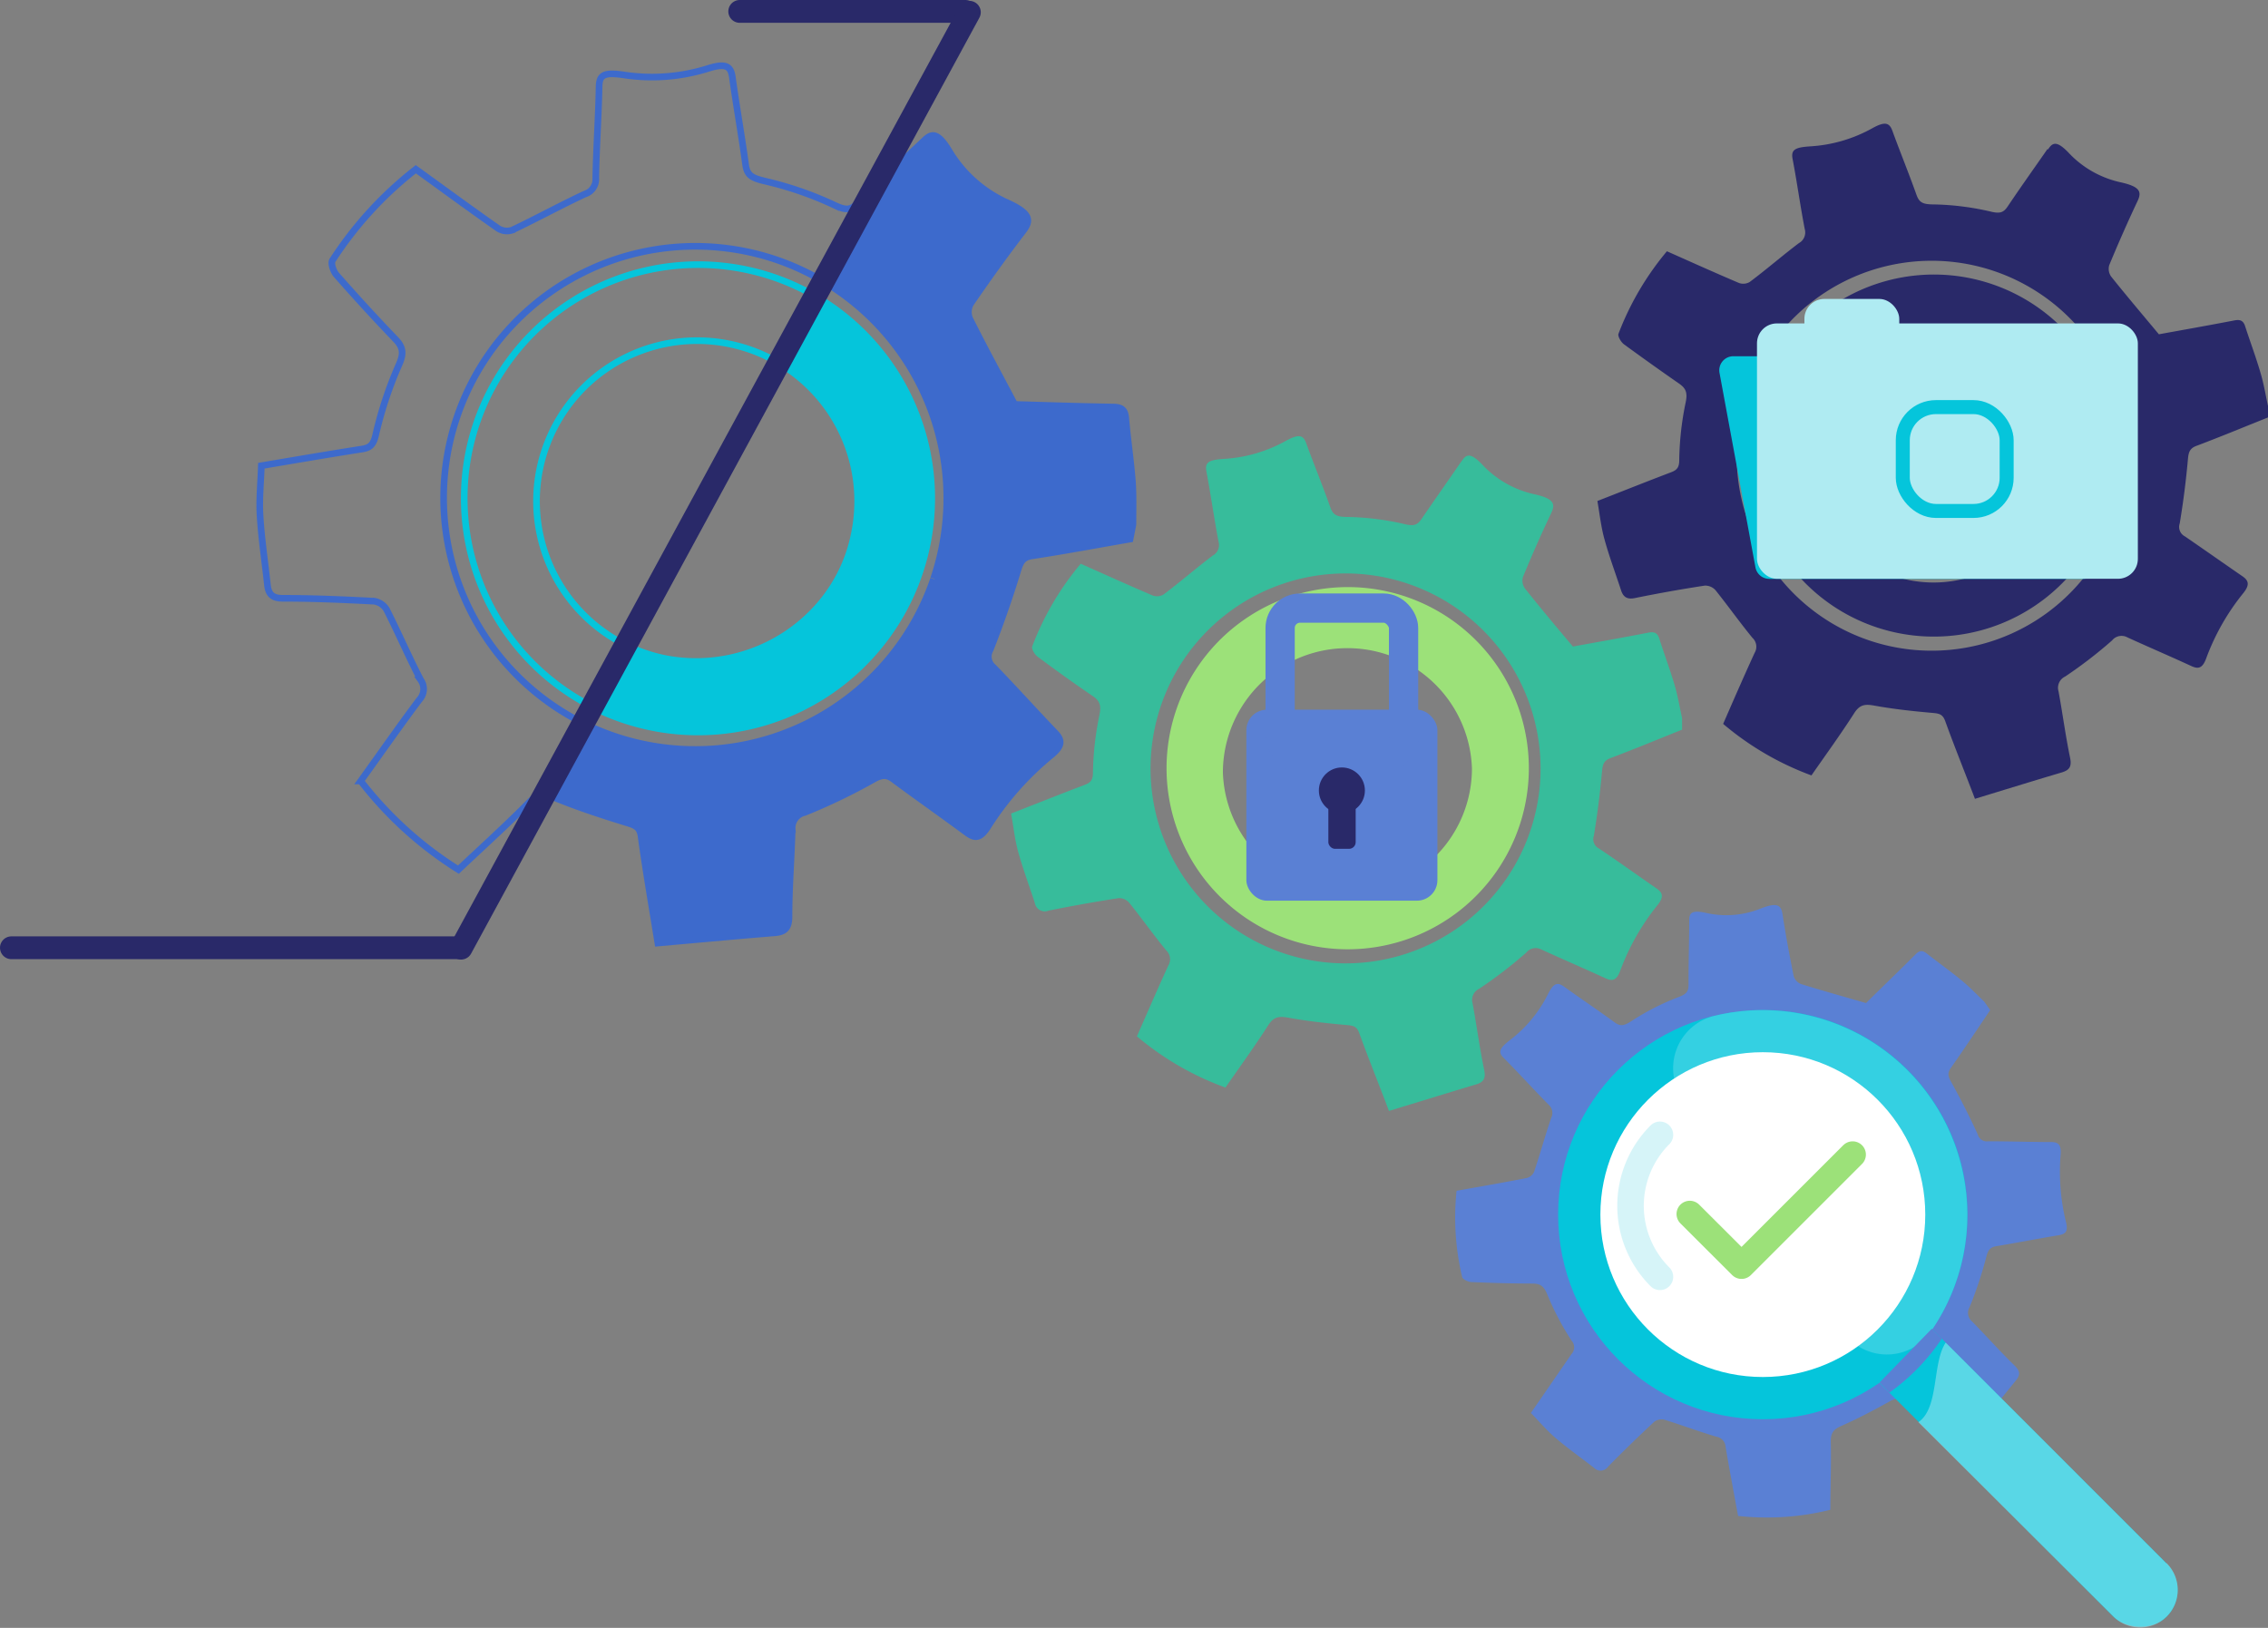 <svg xmlns="http://www.w3.org/2000/svg" viewBox="0 0 341.92 245.48"><rect x="0" y="0" width="341.92" height="245.48" fill="#808080" stroke="none"/><defs><style>.cls-1{fill:#3d6acc;}.cls-2{fill:#05c5db;}.cls-3{fill:#292969;}.cls-11,.cls-13,.cls-14,.cls-15,.cls-17,.cls-4,.cls-5{fill:none;}.cls-4{stroke:#3d6acc;}.cls-11,.cls-14,.cls-15,.cls-17,.cls-4,.cls-5{stroke-miterlimit:10;}.cls-17,.cls-5{stroke:#05c5db;}.cls-6{fill:#37bc9b;}.cls-7{fill:#9ce179;}.cls-8{fill:#5a80d4;}.cls-16,.cls-9{fill:#afebf2;}.cls-11,.cls-9{opacity:0.5;}.cls-10,.cls-12{fill:#fff;}.cls-11{stroke:#afebf2;}.cls-11,.cls-13,.cls-14{stroke-linecap:round;}.cls-11,.cls-13{stroke-width:4px;}.cls-12{opacity:0.19;}.cls-13{stroke:#9ce179;stroke-linejoin:round;}.cls-14{stroke:#292969;stroke-width:3.44px;}.cls-15{stroke:#5a80d4;stroke-width:4.41px;}.cls-17{stroke-width:2.11px;}</style></defs><title>Element 1</title><g id="Ebene_2" data-name="Ebene 2"><g id="Ebene_4" data-name="Ebene 4"><path class="cls-1" d="M170.79,72.32c-.25-3.17-.73-6.33-1-9.5-.13-1.23-.71-1.56-1.9-1.58-5.12-.08-10.23-.26-14.85-.39-2.39-4.52-4.64-8.68-6.77-12.91a2.69,2.69,0,0,1,.11-2.27c2.57-3.73,5.21-7.42,7.95-11,1.28-1.67,1-2.71-2.61-4.33a19.72,19.72,0,0,1-8.62-7.73c-1.89-3.09-2.76-2.32-3.79-1.34-2.84,2.69-5.71,5.35-8.54,8.06l-7,12.83A37.93,37.93,0,0,1,92.7,111a38.59,38.59,0,0,1-5.06-2.14l-5.94,11a4.25,4.25,0,0,1,2.14.45c3.55,1.45,7.23,2.64,10.9,3.77,1.21.37,1.83.69,2,2.09.68,5,1.66,10.66,2.52,16l2.41-.21c5-.44,10.06-.92,15.14-1.32,1.61-.13,2.22-.72,2.22-2.48,0-4.38.36-8.76.48-13.14a2.4,2.4,0,0,1,1.88-2.54,88.3,88.3,0,0,0,10.38-5c1.22-.69,2-.76,3,0,3.63,2.7,7.34,5.3,11,8,1.18.88,2,1.11,3.25-.87a45.15,45.15,0,0,1,9.64-10.86c1.58-1.32,1.57-2.17.5-3.28-3.13-3.27-6.16-6.64-9.32-9.9a2.05,2.05,0,0,1-.47-2.65c1.54-3.92,2.92-7.92,4.16-11.95.39-1.29.76-2,2.21-2.2,4.92-.74,9.81-1.66,14.71-2.52l.43-2.19C170.86,76.75,171,74.52,170.79,72.32Z"/><path class="cls-2" d="M122.56,44.37l-5.44,10a24.19,24.19,0,0,1,11.8,25.77c-2.41,12.95-15.25,21.56-28.45,19.09A23.33,23.33,0,0,1,94,97.05l-5,9.28a35.65,35.65,0,0,0,5,2.12,35.24,35.24,0,0,0,28.59-64.08Z"/><path class="cls-3" d="M308.69,22.45c-2,2.89-4.05,5.75-6,8.66-.61.91-1.12,1.13-2.47.82a41,41,0,0,0-8.48-1.1c-1.74,0-2.36-.18-2.81-1.44-1.16-3.26-2.47-6.46-3.65-9.7-.45-1.23-1.16-1.38-3-.36a21.87,21.87,0,0,1-9.37,2.74c-2.3.15-2.93.5-2.66,1.91.67,3.51,1.15,7.05,1.83,10.56a1.83,1.83,0,0,1-.88,2.12c-2.52,1.9-4.92,4-7.43,5.87a1.92,1.92,0,0,1-1.61.14c-3.6-1.53-7.17-3.14-10.86-4.78A43.38,43.38,0,0,0,244,50.33c-.14.37.37,1.24.8,1.57q4.1,3,8.3,5.92c1.1.75,1.35,1.43,1,3a45.42,45.42,0,0,0-.94,8.56c0,1.09-.34,1.5-1.21,1.83-3.66,1.39-7.29,2.84-11.13,4.34.35,2,.55,3.92,1.07,5.78.71,2.6,1.67,5.14,2.51,7.72.34,1,.92,1.37,2.06,1.14q5.25-1.07,10.54-1.88a2.09,2.09,0,0,1,1.61.67c1.9,2.37,3.66,4.86,5.59,7.21a1.82,1.82,0,0,1,.32,2.27c-1.61,3.51-3.13,7-4.74,10.7a44,44,0,0,0,13.31,7.77c2.17-3.13,4.41-6.2,6.45-9.39.81-1.26,1.58-1.4,3-1.14,2.92.53,5.9.85,8.87,1.11,1,.09,1.49.23,1.86,1.26,1.32,3.67,3,7.82,4.47,11.69l1.79-.55c3.71-1.13,7.48-2.3,11.27-3.42,1.2-.36,1.56-.9,1.28-2.24-.69-3.32-1.13-6.7-1.74-10a1.87,1.87,0,0,1,1-2.23,67.73,67.73,0,0,0,7.07-5.44,1.82,1.82,0,0,1,2.28-.48c3.19,1.46,6.42,2.84,9.61,4.31,1,.47,1.71.52,2.32-1.18a34.55,34.55,0,0,1,5.57-9.78c1-1.25.84-1.9-.15-2.57-2.9-2-5.74-4-8.65-6a1.59,1.59,0,0,1-.78-1.94c.54-3.22.95-6.47,1.24-9.72.09-1,.26-1.62,1.32-2,3.61-1.36,7.17-2.84,10.75-4.27l0-1.73c-.37-1.67-.64-3.38-1.13-5-.69-2.37-1.56-4.68-2.31-7-.29-.92-.79-1.07-1.69-.89-3.89.75-7.8,1.44-11.32,2.08-2.54-3.05-4.91-5.84-7.2-8.71a2,2,0,0,1-.28-1.73c1.35-3.25,2.76-6.47,4.26-9.64.7-1.47.32-2.22-2.68-2.87a15.17,15.17,0,0,1-7.76-4.48c-1.93-2-2.47-1.31-3.09-.4M320.41,72.2A29.4,29.4,0,1,1,294.7,39.53,29.43,29.43,0,0,1,320.41,72.2"/><path class="cls-3" d="M264.43,65.47a27.3,27.3,0,1,0,30.34-23.88,27.33,27.33,0,0,0-30.34,23.88m45.85,3.31a18.78,18.78,0,0,1-37.56.56,18.78,18.78,0,0,1,37.56-.56"/><path class="cls-4" d="M139.21,21.3c-3.3,3.12-6.64,6.18-9.9,9.34-1,1-1.71,1.13-3.33.38a52.3,52.3,0,0,0-10.41-3.65c-2.2-.51-2.94-.86-3.17-2.58-.6-4.42-1.39-8.81-2-13.22-.24-1.67-1.1-2.05-3.64-1.25a28.16,28.16,0,0,1-12.57,1c-2.94-.44-3.83-.16-3.87,1.7-.09,4.61-.42,9.21-.5,13.81a2.35,2.35,0,0,1-1.67,2.44c-3.69,1.73-7.27,3.69-10.95,5.44a2.52,2.52,0,0,1-2.08-.25c-4.14-2.9-8.21-5.89-12.43-8.94A55.87,55.87,0,0,0,50.12,39.26c-.28.43.13,1.66.6,2.19,2.89,3.29,5.86,6.54,8.9,9.7,1.18,1.23,1.31,2.17.46,4a59.07,59.07,0,0,0-3.47,10.56c-.34,1.37-.83,1.81-2,2-5,.78-10,1.64-15.21,2.52-.08,2.57-.35,5.08-.19,7.57.21,3.48.74,6.94,1.11,10.42.15,1.42.8,2,2.3,2,4.61,0,9.21.2,13.81.44a2.67,2.67,0,0,1,1.85,1.27c1.78,3.5,3.33,7.12,5.14,10.6a2.35,2.35,0,0,1-.21,3c-3,4-5.83,8.07-8.83,12.24a56.55,56.55,0,0,0,14.73,13.37c3.58-3.38,7.22-6.66,10.65-10.14,1.36-1.38,2.37-1.34,4-.65,3.55,1.45,7.22,2.64,10.9,3.77,1.2.37,1.83.68,2,2.09.68,5,1.66,10.66,2.52,16l2.41-.22c5-.44,10.06-.91,15.14-1.32,1.61-.12,2.22-.71,2.22-2.48,0-4.38.36-8.75.48-13.13a2.4,2.4,0,0,1,1.87-2.54,88.44,88.44,0,0,0,10.39-5c1.22-.69,2-.76,3,0,3.64,2.7,7.35,5.3,11,8,1.18.87,2,1.11,3.25-.87a45,45,0,0,1,9.64-10.86c1.57-1.32,1.57-2.17.5-3.28-3.14-3.27-6.16-6.64-9.32-9.9a2.05,2.05,0,0,1-.47-2.65q2.31-5.89,4.16-11.95c.39-1.29.76-2,2.21-2.2,4.92-.75,9.81-1.67,14.71-2.52l.43-2.19c0-2.22.08-4.44-.09-6.64-.25-3.18-.73-6.33-1-9.5-.12-1.23-.7-1.56-1.89-1.58-5.12-.08-10.23-.26-14.85-.39-2.39-4.52-4.65-8.68-6.77-12.91a2.65,2.65,0,0,1,.11-2.27c2.56-3.73,5.2-7.42,7.95-11,1.28-1.67,1-2.72-2.62-4.34A19.52,19.52,0,0,1,143,22.63c-1.89-3.08-2.76-2.31-3.79-1.33m1.53,66A37.94,37.94,0,1,1,117,39.15a38,38,0,0,1,23.75,48.1"/><path class="cls-5" d="M71.85,63.83a35.24,35.24,0,1,0,44.68-22.07A35.27,35.27,0,0,0,71.85,63.83m57,16.41c-2.41,12.94-15.25,21.56-28.45,19.09a24.21,24.21,0,1,1,28.45-19.09"/><path class="cls-6" d="M220.32,69.57c-2,2.9-4,5.75-6,8.67-.61.9-1.11,1.13-2.46.82a41.14,41.14,0,0,0-8.48-1.1c-1.74,0-2.37-.18-2.82-1.45-1.15-3.25-2.46-6.45-3.65-9.7-.44-1.23-1.15-1.37-3-.36a21.78,21.78,0,0,1-9.37,2.75c-2.3.14-2.93.5-2.66,1.91.66,3.51,1.15,7,1.82,10.56a1.8,1.8,0,0,1-.87,2.11c-2.52,1.9-4.92,4-7.43,5.88a1.94,1.94,0,0,1-1.62.14c-3.6-1.53-7.16-3.15-10.85-4.79a43,43,0,0,0-7.31,12.45c-.15.37.36,1.24.8,1.56q4.09,3.06,8.3,5.93c1.09.74,1.35,1.43,1,3a46.26,46.26,0,0,0-.95,8.56c0,1.09-.33,1.5-1.2,1.83-3.66,1.39-7.29,2.84-11.14,4.34.36,2,.56,3.91,1.07,5.78.72,2.6,1.68,5.14,2.51,7.71a1.52,1.52,0,0,0,2.07,1.15q5.25-1.06,10.54-1.88a2,2,0,0,1,1.6.67c1.91,2.37,3.67,4.86,5.6,7.21a1.84,1.84,0,0,1,.32,2.27c-1.61,3.5-3.14,7.05-4.74,10.69A43.83,43.83,0,0,0,184.75,164c2.17-3.14,4.41-6.21,6.45-9.4.81-1.26,1.58-1.39,3-1.14,2.93.54,5.91.85,8.87,1.12,1,.08,1.5.22,1.87,1.26,1.32,3.67,3,7.81,4.46,11.69l1.79-.55c3.71-1.13,7.49-2.3,11.27-3.43,1.2-.35,1.57-.9,1.29-2.23-.69-3.32-1.13-6.7-1.74-10a1.86,1.86,0,0,1,1-2.22,69.25,69.25,0,0,0,7.08-5.44,1.82,1.82,0,0,1,2.28-.48c3.19,1.46,6.41,2.84,9.6,4.31,1,.47,1.72.51,2.32-1.18a35.09,35.09,0,0,1,5.57-9.79c1-1.25.84-1.89-.14-2.56-2.9-2-5.74-4.05-8.65-6a1.58,1.58,0,0,1-.78-1.94c.53-3.22.94-6.47,1.23-9.72.1-1.05.27-1.62,1.33-2,3.61-1.36,7.17-2.84,10.74-4.27l0-1.73c-.37-1.68-.65-3.38-1.13-5-.7-2.37-1.57-4.68-2.31-7-.29-.91-.79-1.06-1.69-.89-3.89.76-7.8,1.44-11.33,2.09-2.53-3-4.91-5.84-7.19-8.71A2,2,0,0,1,229.6,87c1.34-3.24,2.75-6.46,4.26-9.63.7-1.48.31-2.22-2.68-2.87A15.2,15.2,0,0,1,223.41,70c-1.93-2-2.46-1.31-3.09-.41m11.73,49.76a29.4,29.4,0,1,1-25.72-32.67,29.43,29.43,0,0,1,25.72,32.67"/><path class="cls-7" d="M176.06,112.6A27.31,27.31,0,1,0,206.4,88.72a27.34,27.34,0,0,0-30.34,23.88m45.85,3.31a18.78,18.78,0,0,1-37.55.55,18.78,18.78,0,0,1,37.55-.55"/><path class="cls-8" d="M254.66,138.93c0,3.18-.11,6.36-.1,9.53,0,1-.26,1.42-1.43,1.87a36.84,36.84,0,0,0-6.9,3.47c-1.32.87-1.86,1.07-2.84.35-2.52-1.85-5.12-3.58-7.65-5.41-1-.69-1.57-.44-2.4,1.23a19.71,19.71,0,0,1-5.62,6.81c-1.65,1.27-1.94,1.86-1,2.78,2.28,2.29,4.44,4.69,6.72,7a1.66,1.66,0,0,1,.42,2c-.92,2.7-1.68,5.46-2.59,8.17a1.7,1.7,0,0,1-1.13.92c-3.47.68-7,1.28-10.55,1.92a38.78,38.78,0,0,0,.84,13c.08.35.9.74,1.39.76,3.07.14,6.15.22,9.22.23,1.19,0,1.73.39,2.26,1.72a41.59,41.59,0,0,0,3.63,6.89,1.48,1.48,0,0,1,0,2c-2,2.89-4,5.82-6.14,8.9,1.26,1.29,2.4,2.64,3.73,3.78,1.86,1.58,3.87,3,5.8,4.5a1.37,1.37,0,0,0,2.12-.19c2.26-2.31,4.58-4.55,6.94-6.75a1.87,1.87,0,0,1,1.54-.32c2.63.81,5.21,1.79,7.84,2.56a1.66,1.66,0,0,1,1.39,1.54c.58,3.44,1.23,6.87,1.88,10.41a39.63,39.63,0,0,0,13.91-.93c0-3.45.15-6.88.06-10.31,0-1.35.48-1.84,1.63-2.35,2.46-1.08,4.85-2.35,7.21-3.66.77-.43,1.23-.59,2,0,2.85,2.08,6.19,4.34,9.27,6.48l1.07-1.32c2.2-2.72,4.43-5.51,6.69-8.28.72-.87.72-1.46-.17-2.32-2.2-2.14-4.24-4.44-6.39-6.63a1.69,1.69,0,0,1-.37-2.18,60.82,60.82,0,0,0,2.54-7.66c.25-.95.57-1.37,1.46-1.51,3.13-.53,6.24-1.13,9.37-1.65,1-.17,1.55-.48,1.14-2.06a31.77,31.77,0,0,1-.79-10.15c.1-1.43-.33-1.84-1.41-1.85-3.17,0-6.35-.12-9.52-.11a1.42,1.42,0,0,1-1.57-1.05c-1.23-2.69-2.57-5.32-4-7.9-.46-.83-.63-1.35,0-2.19,2-2.85,3.93-5.76,5.88-8.65l-.9-1.28c-1.12-1.06-2.19-2.2-3.39-3.18-1.72-1.42-3.54-2.71-5.3-4.09-.68-.54-1.13-.4-1.71.19-2.53,2.54-5.11,5-7.42,7.3-3.44-1-6.64-1.88-9.8-2.87a1.89,1.89,0,0,1-1.1-1.16c-.63-3.11-1.21-6.23-1.69-9.37-.22-1.46-.89-1.82-3.46-.79a13.8,13.8,0,0,1-8.09.59c-2.47-.55-2.51.26-2.52,1.26m34,31.29a26.58,26.58,0,1,1-35.81-11.4,26.61,26.61,0,0,1,35.81,11.4"/><path class="cls-8" d="M243.36,193.58A24.69,24.69,0,1,0,254,160.32a24.71,24.71,0,0,0-10.6,33.26m36-20.77a17,17,0,0,1-27.83,19.46,17,17,0,0,1,27.83-19.46"/><rect class="cls-2" x="292.63" y="175.4" width="11.35" height="80.13" rx="5.67" transform="translate(-64.98 274.04) rotate(-45)"/><path class="cls-9" d="M326.6,235.75l-33.27-33.29c-2.08,3.17-.95,9.83-4.12,12l29.42,29.32a5.67,5.67,0,1,0,8-8.07Z"/><circle class="cls-2" cx="265.76" cy="183.16" r="30.86"/><circle class="cls-10" cx="265.76" cy="183.16" r="24.49"/><path class="cls-11" d="M250.25,192.54a15.14,15.14,0,0,1,0-21.41"/><path class="cls-12" d="M253.66,165.67a8.12,8.12,0,0,1,4.87-12.5A30.88,30.88,0,0,1,291,200.92a8.07,8.07,0,0,1-13.21-.2Z"/><polyline class="cls-13" points="254.75 183.07 262.55 190.86 279.3 174.11"/><path class="cls-8" d="M283.37,208.47l1.46,1.54a31.4,31.4,0,0,0,7.91-8.14l-1.5-1.5"/><line class="cls-14" x1="111.52" y1="1.72" x2="145.54" y2="1.72"/><line class="cls-14" x1="1.72" y1="142.92" x2="69.23" y2="142.92"/><line class="cls-14" x1="69.51" y1="142.98" x2="146.14" y2="1.85"/><rect class="cls-8" x="187.9" y="107.02" width="28.8" height="28.8" rx="3.09"/><rect class="cls-15" x="192.99" y="91.7" width="18.61" height="22.48" rx="3"/><circle class="cls-3" cx="202.3" cy="119.2" r="3.47"/><rect class="cls-3" x="200.26" y="120.82" width="4.12" height="7.18" rx="1"/><path class="cls-2" d="M314.08,87.29H266.73a2.11,2.11,0,0,1-2.08-1.73l-5.42-29.34a2.12,2.12,0,0,1,2.08-2.5h52.77a2.11,2.11,0,0,1,2.11,2.12V85.17A2.11,2.11,0,0,1,314.08,87.29Z"/><rect class="cls-16" x="264.88" y="48.77" width="57.42" height="38.51" rx="3"/><rect class="cls-16" x="272.03" y="45.08" width="14.3" height="7.38" rx="3"/><rect class="cls-17" x="286.86" y="61.39" width="15.66" height="15.66" rx="5"/></g></g></svg>